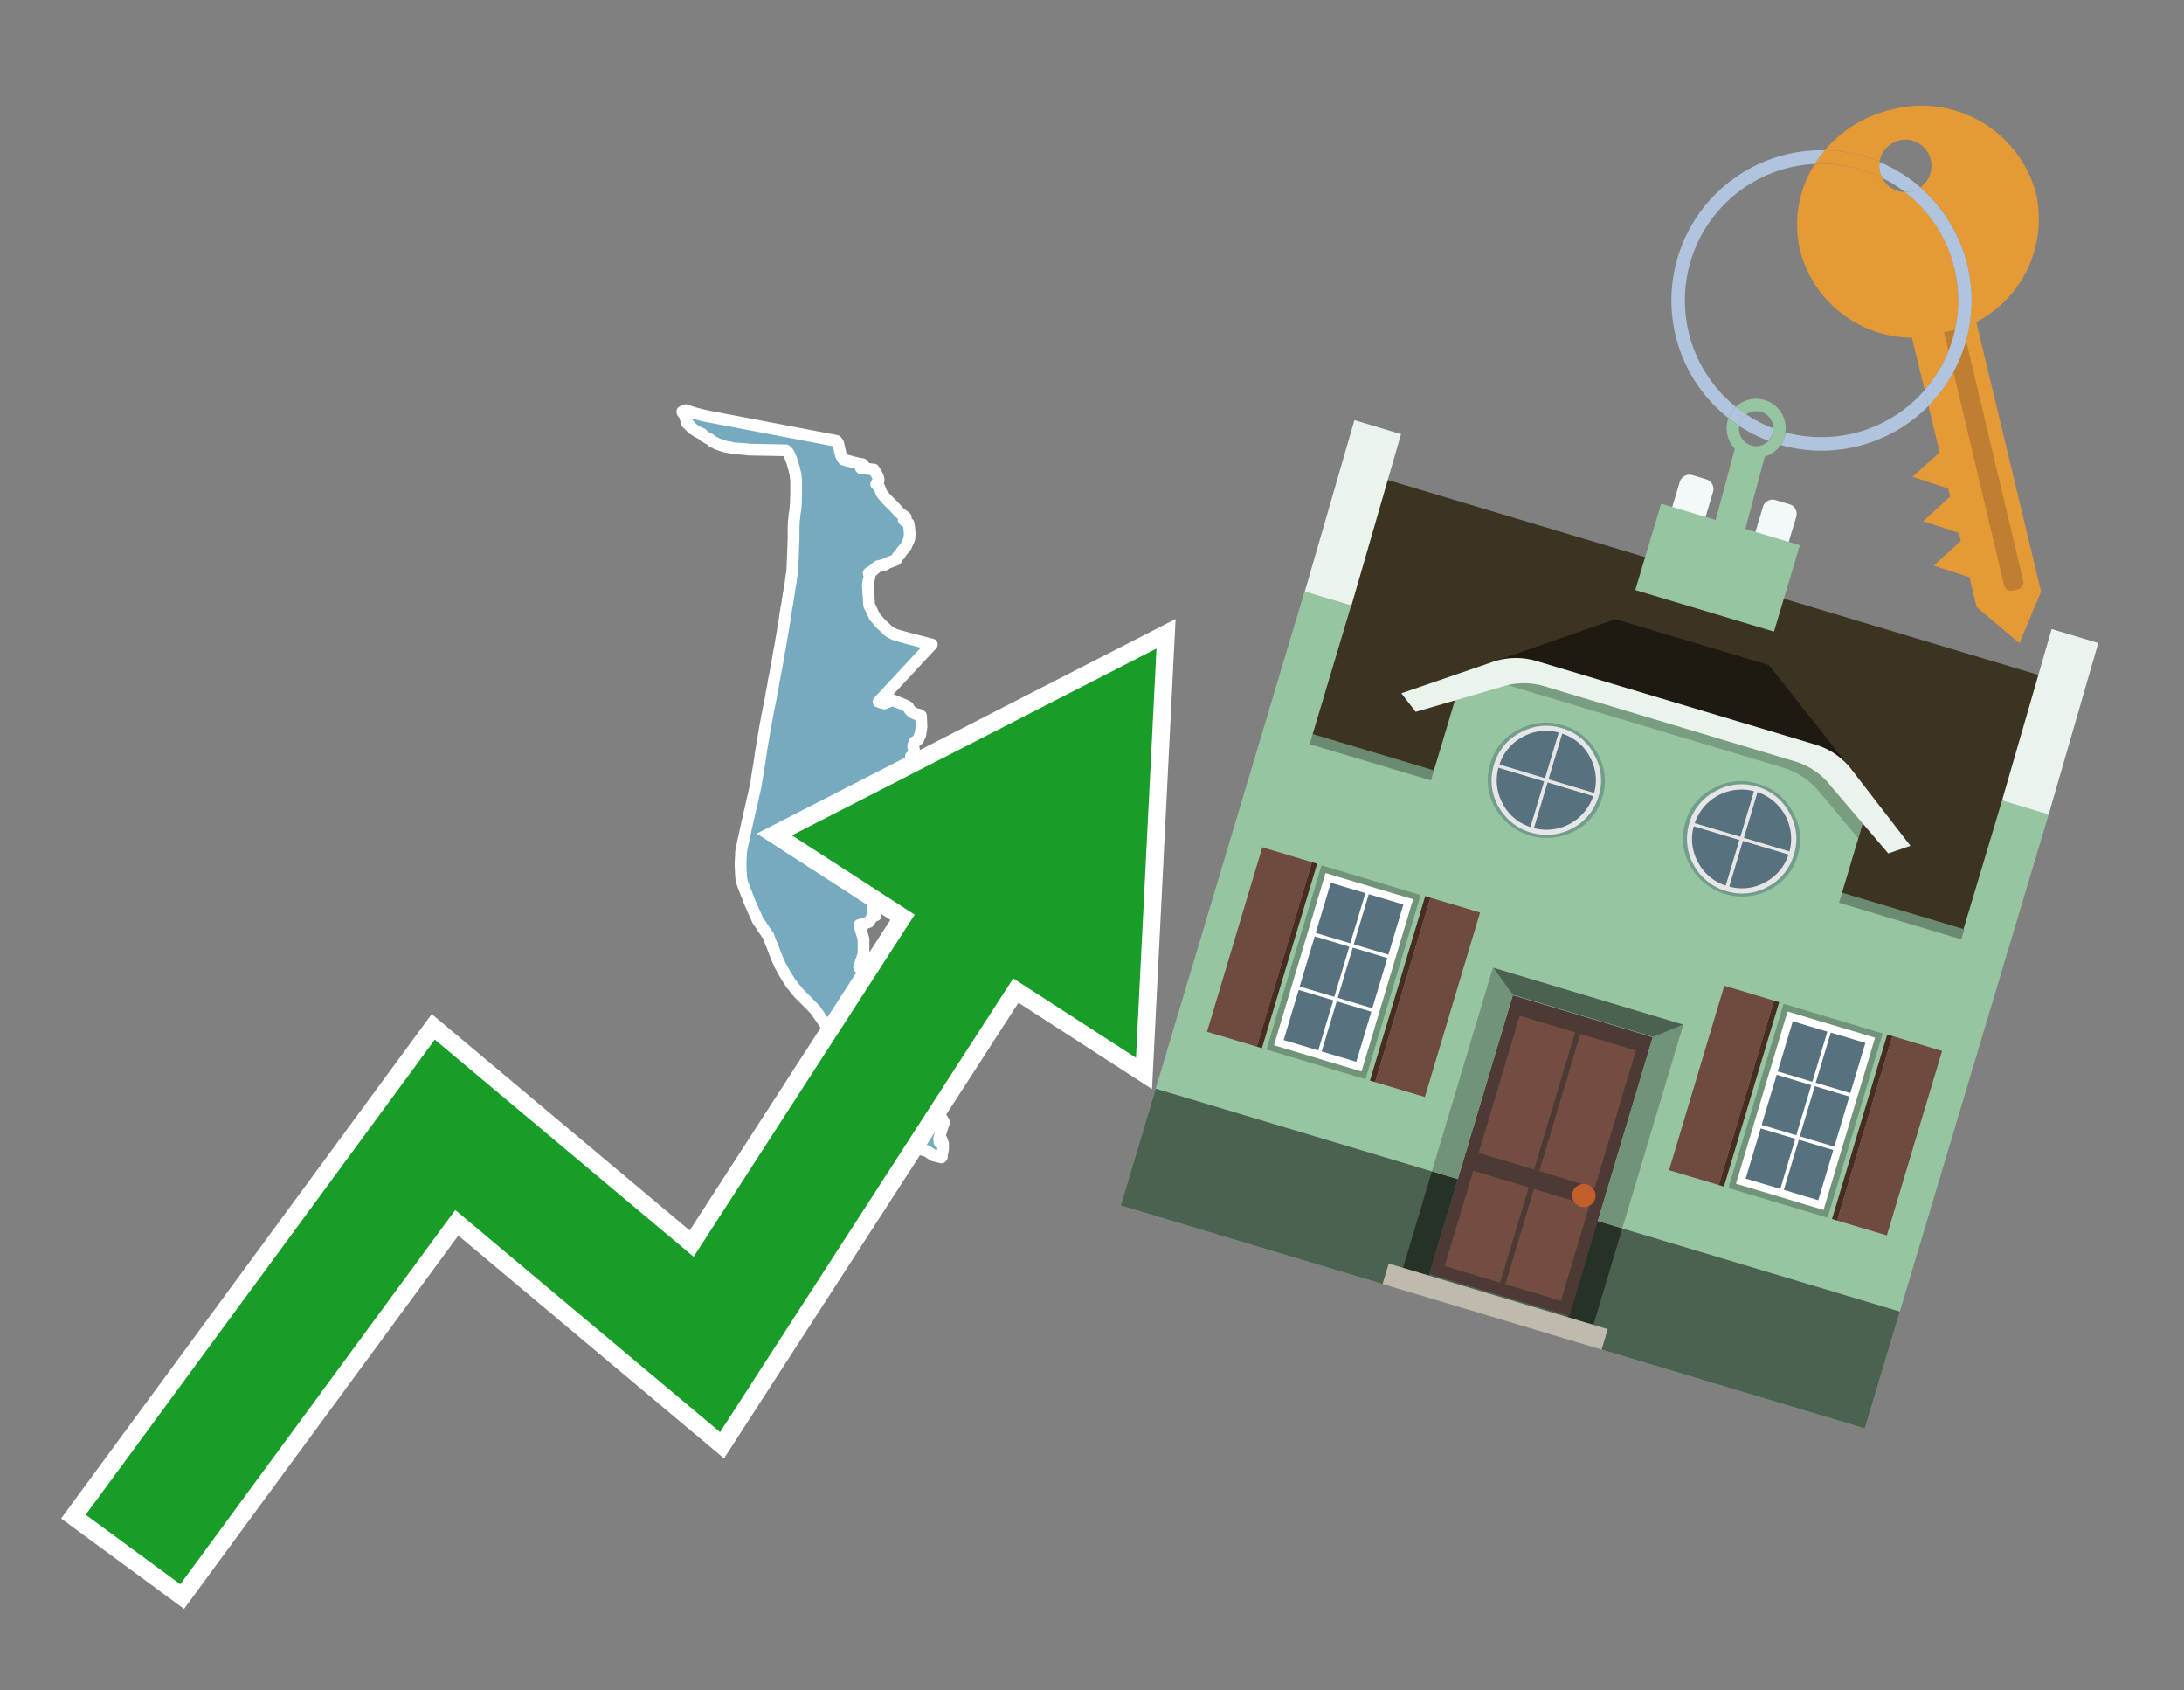 <svg id="Text" xmlns="http://www.w3.org/2000/svg" width="93.05" height="72" viewBox="0 0 93.05 72"><rect x="0" y="0" width="93.05" height="72" fill="#808080" stroke="none"/><polygon points="37.49,26.53 37.89,26.91 38.13,27.03 38.69,27.19 39.7,27.45 37.43,29.89 37.55,29.93 37.68,29.96 37.96,29.85 38.02,29.82 38.47,30 38.63,30.07 38.69,30.11 38.71,30.15 38.73,30.19 38.75,30.22 38.78,30.26 38.82,30.29 38.9,30.36 38.97,30.39 39.04,30.42 39.19,30.45 39.24,30.49 39.26,30.96 39.25,30.99 39.25,31.05 39.24,31.1 39.23,31.15 39.22,31.23 39.21,31.29 39.2,31.32 39.17,31.38 39.15,31.41 39.14,31.46 39.11,31.5 39.07,31.54 39.03,31.57 38.96,31.61 38.94,31.66 38.92,31.71 38.91,31.75 38.91,31.78 38.91,31.82 38.93,31.89 38.94,31.93 38.94,32.01 38.94,32.05 38.92,32.09 38.91,32.12 38.86,32.19 38.81,32.22 38.95,32.25 39,32.28 39.01,32.31 39.01,32.36 39,32.39 38.98,32.42 38.9,32.45 38.89,32.49 38.89,32.52 38.89,32.55 38.91,32.62 38.92,32.66 38.91,32.71 38.87,32.74 38.77,32.77 38.72,32.8 38.71,32.83 38.71,32.92 38.7,32.96 38.68,32.99 38.6,33.02 38.36,33.07 38.29,33.11 38.24,33.14 38.17,33.18 37.97,33.22 37.95,33.27 37.96,33.3 37.93,33.33 37.96,33.36 37.95,33.39 37.97,33.42 37.96,33.45 37.99,33.53 37.91,33.56 37.8,33.59 37.79,33.62 37.78,33.66 37.75,33.69 37.74,33.73 37.67,33.76 37.43,33.83 37.39,33.88 37.35,33.94 37.33,33.97 37.32,34.01 37.34,34.04 37.42,34.08 37.47,34.11 37.49,34.14 37.5,34.17 37.49,34.23 37.49,34.3 37.49,34.34 37.51,34.38 37.62,34.42 37.67,34.46 37.69,34.49 37.67,34.55 37.67,34.59 37.7,34.62 37.74,34.69 37.77,34.72 37.81,34.76 37.89,34.79 37.94,34.84 37.96,34.88 38.01,34.96 38.03,35 38.04,35.05 38.09,35.23 38.12,35.33 38.12,35.38 38.14,35.41 38.2,35.44 38.26,35.47 38.3,35.53 38.29,35.66 38.27,35.74 38.25,35.8 38.24,35.84 38.21,35.9 38.18,35.98 38.17,36.01 38.16,36.05 38.1,36.15 38.08,36.22 38.06,36.28 38.04,36.37 38.02,36.42 37.98,36.52 37.94,36.61 37.92,36.66 37.87,36.78 37.82,36.92 37.81,36.95 37.8,36.99 37.79,37.04 37.78,37.1 37.76,37.17 37.71,37.28 37.69,37.34 37.64,37.49 37.55,37.75 37.54,37.78 37.5,37.89 37.43,38.07 37.41,38.1 37.41,38.13 37.42,38.2 37.42,38.24 37.41,38.28 37.39,38.35 37.38,38.39 37.32,38.46 37.31,38.49 37.26,38.58 37.24,38.61 37.2,38.67 37.19,38.7 37.19,38.73 37.22,38.78 37.23,38.83 37.22,38.88 37.23,38.92 37.28,38.95 37.31,38.99 37.17,39.02 37.15,39.05 37.13,39.09 37.1,39.15 37.04,39.24 37.02,39.27 36.94,39.3 36.61,39.4 36.79,39.99 36.79,40.63 36.6,41.2 37.07,41.25 37.24,41.29 37.99,40.84 38.68,41.14 38.91,41.17 39.4,41.33 39.39,41.38 39.36,41.48 39.32,41.58 39.31,41.61 39.31,41.64 39.3,41.67 39.29,41.77 39.29,41.8 39.39,42 39.42,42.05 39.45,42.11 39.48,42.14 39.54,42.2 39.57,42.23 39.56,42.26 39.65,42.36 39.63,42.39 39.61,42.44 39.6,42.48 39.62,42.52 39.66,42.59 39.67,42.62 39.69,42.65 39.72,42.68 39.95,42.78 39.99,42.81 40,42.84 40.02,42.91 40.03,42.97 40.04,43.05 40.04,43.12 40.03,43.16 40.01,43.22 40,43.25 39.97,43.29 39.94,43.33 39.93,43.36 39.92,43.39 39.89,43.49 39.88,43.52 39.85,43.61 39.82,43.72 39.8,43.76 39.78,43.8 39.78,43.84 39.78,43.87 39.75,43.92 39.75,43.95 40.15,43.98 40.21,44.01 40.23,44.04 40.2,44.09 40.26,44.12 40.34,44.16 40.31,44.37 40.02,44.34 39.82,44.31 39.76,44.28 39.68,44.4 39.68,44.44 39.69,44.47 39.69,44.5 39.69,44.53 39.69,44.57 39.68,44.62 39.68,44.65 39.68,44.69 39.67,44.73 39.66,44.77 39.64,44.81 39.62,44.85 39.61,44.88 39.59,44.91 39.58,44.94 39.56,44.98 39.53,45.04 39.5,45.11 39.48,45.16 39.47,45.19 39.45,45.3 39.44,45.33 39.43,45.39 39.42,45.43 39.41,45.53 39.41,45.57 39.39,45.6 39.37,45.63 39.36,45.67 39.35,45.7 39.35,45.75 39.36,45.78 39.36,45.82 39.36,45.87 39.35,45.92 39.33,45.98 39.29,46.03 39.24,46.09 39.23,46.12 39.21,46.15 39.18,46.22 39.16,46.25 39.13,46.31 39.1,46.37 39.08,46.4 39.07,46.43 39.04,46.47 39.04,46.5 39.04,46.55 39.04,46.58 39.96,46.89 39.88,47.15 40.08,47.56 40.22,47.8 40.1,48.17 40.01,48.51 40.03,48.65 40.04,48.61 40.07,48.57 40.12,48.54 40.18,48.71 40.18,48.84 40.18,48.95 40.16,49.06 40.15,49.09 40.14,49.14 40.13,49.18 40.09,49.24 40.13,49.27 40.11,49.3 39.76,49.21 39.48,49.02 39.35,48.99 39.07,48.9 38.49,49.5 38.19,49.53 38.09,49.7 38.15,49.74 38.19,49.81 38.21,49.87 38.22,49.92 38.23,49.95 38.23,49.98 38.25,50.02 38.26,50.06 38.25,50.09 38.18,50.13 37.96,50.16 37.22,50.3 36.69,50.74 36.45,50.77 36.34,50.82 36.3,50.87 36.25,50.9 36.19,50.95 36.18,50.98 35.87,50.7 35.89,50.66 35.91,50.59 35.92,50.56 35.93,50.53 35.95,50.49 36.02,50.46 36.08,50.42 36.09,50.37 36.13,50.27 36.13,50.22 35.83,49.84 35.84,49.78 35.41,49.66 34.99,49.61 35.01,49.56 35.08,49.44 35.2,49.38 35.32,48.8 35.45,48.39 35.47,48.34 35.48,48.3 35.49,48.27 35.52,48.23 35.59,48.08 35.61,48.04 35.63,47.97 35.64,47.94 35.66,47.87 35.67,47.83 35.68,47.73 35.68,47.69 35.68,47.65 35.69,47.59 35.7,47.52 35.71,47.48 35.72,47.45 35.74,47.41 35.74,47.36 35.72,47.33 35.76,47.3 35.79,47.19 35.79,47.09 35.79,47.03 35.8,46.97 35.82,46.85 35.83,46.81 35.85,46.75 35.86,46.69 35.88,46.65 35.79,45.46 35.77,45.08 35.54,44.25 35.52,44.2 35.12,43.57 34.74,43.02 34.46,42.73 34.29,42.56 34.03,42.3 33.73,41.93 33.71,41.9 33.68,41.86 33.59,41.72 33.48,41.54 33.46,41.51 33.4,41.41 33.23,41.1 33.21,41.05 33.17,40.96 33.15,40.92 33.1,40.81 33.08,40.74 33.06,40.7 33.02,40.6 33,40.55 32.99,40.51 32.97,40.46 32.94,40.39 32.92,40.34 32.91,40.3 32.85,40.17 32.82,40.09 32.8,40.04 32.75,39.9 32.73,39.86 32.71,39.82 32.67,39.77 32.63,39.71 32.61,39.68 32.58,39.64 32.55,39.6 32.53,39.56 32.48,39.5 32.46,39.46 32.28,39.19 31.99,38.54 31.94,38.42 31.84,38.16 31.77,37.99 31.66,37.7 31.63,37.61 31.61,37.56 31.59,37.44 31.58,37.39 31.57,37.25 31.55,36.86 31.56,36.55 31.57,36.47 31.57,36.33 31.58,36.25 31.59,36.18 31.82,35.12 32.19,33.5 32.29,32.88 32.34,32.59 32.43,31.98 32.55,31.26 32.61,30.91 32.63,30.81 32.66,30.64 32.67,30.6 32.68,30.53 32.85,29.67 32.88,29.48 32.9,29.38 32.93,29.24 32.96,29.04 33.01,28.79 33.06,28.53 33.15,28.03 33.18,27.83 33.24,27.53 33.33,26.99 33.36,26.81 33.37,26.76 33.38,26.71 33.39,26.63 33.4,26.57 33.41,26.49 33.44,26.33 33.45,26.22 33.47,26.11 33.5,25.92 33.51,25.85 33.53,25.78 33.54,25.71 33.55,25.66 33.56,25.57 33.57,25.5 33.59,25.41 33.6,25.3 33.61,25.26 33.62,25.22 33.63,25.16 33.63,25.12 33.64,25.08 33.65,25 33.67,24.9 33.68,24.84 33.69,24.79 33.7,24.73 33.7,24.67 33.71,24.61 33.73,24.48 33.74,24.45 33.75,24.37 33.76,24.25 33.76,24.19 33.76,24.16 33.77,24.08 33.77,23.95 33.77,23.91 33.78,23.8 33.78,23.68 33.79,23.56 33.79,23.44 33.79,23.41 33.8,23.24 33.8,23.14 33.8,23.08 33.81,23 33.81,22.9 33.81,22.8 33.81,22.72 33.81,22.67 33.81,22.6 33.81,22.54 33.81,22.47 33.82,22.25 33.82,22.2 33.84,22.07 33.85,21.93 33.86,21.87 33.87,21.8 33.88,21.74 33.89,21.65 33.9,21.56 33.9,21.5 33.91,21.43 33.91,21.38 33.91,21.32 33.92,21.05 33.92,20.9 33.92,20.85 33.92,20.72 33.92,20.68 33.92,20.65 33.92,20.58 33.92,20.53 33.92,20.46 33.91,20.38 33.9,20.31 33.9,20.25 33.89,20.19 33.87,20.12 33.85,20.03 33.82,19.91 33.79,19.81 33.76,19.71 33.73,19.62 33.7,19.53 33.68,19.49 33.66,19.43 33.62,19.36 33.61,19.33 33.59,19.29 33.55,19.24 33.52,19.21 33.48,19.18 31.92,19.15 31.65,19.12 31.21,19.09 31.13,19.06 30.93,19.03 30.85,19 30.73,18.97 30.67,18.94 30.55,18.91 30.47,18.85 30.36,18.82 30.3,18.75 30.26,18.72 30.18,18.68 30.11,18.64 30.04,18.6 29.98,18.56 29.93,18.51 29.91,18.48 29.81,18.44 29.73,18.4 29.68,18.37 29.62,18.33 29.56,18.29 29.51,18.26 29.47,18.22 29.44,18.18 29.4,18.15 29.38,18.11 29.32,18.07 29.29,18.04 29.24,17.99 29.25,17.95 29.25,17.91 29.23,17.87 29.22,17.84 29.2,17.8 29.19,17.77 29.19,17.74 29.18,17.68 29.14,17.63 29.08,17.57 29.07,17.53 29.16,17.5 29.21,17.47 29.6,17.6 30.03,17.71 35.64,18.78 35.71,18.88 35.83,19.4 35.94,19.58 36.22,19.65 36.31,19.68 36.57,19.74 36.75,19.77 36.81,19.84 36.76,19.88 36.68,19.94 37.23,20 37.27,20.08 37.33,20.16 37.39,20.28 37.42,20.35 37.43,20.41 37.43,20.49 37.33,20.62 37.47,20.77 37.48,20.8 37.54,20.96 37.56,21 37.61,21.08 37.65,21.12 37.7,21.18 37.74,21.23 37.78,21.27 38.12,21.61 38.2,21.7 38.32,21.83 38.5,21.97 38.54,22 38.59,22.04 38.51,22.1 38.5,22.14 38.53,22.17 38.71,22.3 38.72,22.37 38.73,22.42 38.74,22.51 38.75,22.63 38.76,22.76 38.75,22.83 38.75,22.87 38.74,22.96 38.71,23.03 38.64,23.17 38.63,23.2 38.6,23.27 38.58,23.3 38.54,23.35 38.43,23.47 38.41,23.5 38.35,23.6 38.32,23.64 38.24,23.71 38.23,23.74 38.22,23.77 38.18,23.84 37.82,23.98 37.76,24.01 37.71,24.05 37.4,24.12 37.19,24.3 37.01,24.41 37.04,24.51 37.05,24.55 37,24.76 36.97,24.94 36.98,25.03 37,25.34 37.01,25.37 37.01,25.44 37.02,25.61 37.03,25.75 37.04,25.81 37.09,25.89 37.14,26 37.16,26.05 37.22,26.17 37.26,26.26 " fill="#75aabf" stroke="#fff" stroke-linejoin="round" stroke-width="0.5"/><polygon points="49.272 27.624 33.741 35.58 38.97 38.959 29.553 53.529 18.525 44.281 3.652 64.518 7.681 67.479 19.396 51.538 30.678 60.999 43.169 41.673 48.398 45.053 49.272 27.624" fill="none" stroke="#fff" stroke-miterlimit="10" stroke-width="1.5"/><polygon points="49.272 27.624 33.741 35.58 38.97 38.959 29.553 53.529 18.525 44.281 3.652 64.518 7.681 67.479 19.396 51.538 30.678 60.999 43.169 41.673 48.398 45.053 49.272 27.624" fill="#179d28"/><path d="M80.19,7.577a1.16,1.16,0,0,1-.094-.251,1.114,1.114,0,0,1-.018-.429A6.367,6.367,0,0,0,77.743,6.4a5.269,5.269,0,0,0-.423.577c.1,0,.192-.007.288-.007A5.794,5.794,0,0,1,80.19,7.577Z" fill="#e69a35"/><path d="M77.608,6.4A6.394,6.394,0,0,0,73.64,17.81a1.26,1.26,0,0,1,.317-.48A5.821,5.821,0,0,1,77.32,6.981a5.269,5.269,0,0,1,.423-.577Z" fill="#b0c4de"/><path d="M84.2,13.72a4.962,4.962,0,0,0,2.545-5.48,5.047,5.047,0,0,0-6.179-3.566A5.322,5.322,0,0,0,77.743,6.4a6.367,6.367,0,0,1,2.335.493,1.114,1.114,0,1,1,1.736,1.084,6.392,6.392,0,0,1,.347,9.3l.479,1.985-.438.4-.716.648.92.3.6.2.082.341-.438.4-.716.648.92.3.605.2.082.341-.438.4-.716.649.92.3.605.2.307,1.274,1.821,1.534.921-2.2Z" fill="#e69a35"/><path d="M81.154,8.179a1.115,1.115,0,0,1-.964-.6,5.794,5.794,0,0,0-2.582-.6c-.1,0-.192,0-.288.007a4.783,4.783,0,0,0-.625,3.685,4.962,4.962,0,0,0,4.765,3.715L82,16.617a5.82,5.82,0,0,0-.846-8.438Z" fill="#e69a35"/><path d="M74.1,18.142a6.386,6.386,0,0,0,1.232.63.73.73,0,0,0,.224-.527h0a5.783,5.783,0,0,1-1.159-.593A.733.733,0,0,0,74.1,18.142Z" fill="#b0c4de"/><path d="M74.4,17.652q-.228-.152-.44-.322a1.26,1.26,0,0,0-.317.48c.148.117.3.228.46.332A.733.733,0,0,1,74.4,17.652Z" fill="#b0c4de"/><path d="M74.824,16.984a1.257,1.257,0,0,0-.867.346c.141.114.288.222.44.322a.731.731,0,0,1,1.159.593h0a.732.732,0,1,1-1.463,0,.7.7,0,0,1,.007-.1c-.158-.1-.312-.215-.46-.332a1.258,1.258,0,0,0,.273,1.3l-.979,3.635,1.275.341.98-3.639a1.266,1.266,0,0,0,.681-.5,1.249,1.249,0,0,0,.2-.538,1.328,1.328,0,0,0,.012-.168A1.262,1.262,0,0,0,74.824,16.984Z" fill="#97c4a1"/><path d="M85.974,25.1l-.226.053a.3.3,0,0,1-.362-.223l-2.56-10.777.81-.193L86.2,24.736A.3.3,0,0,1,85.974,25.1Z" fill="#bf7f32"/><path d="M80.1,7.326a1.16,1.16,0,0,0,.094.251,5.833,5.833,0,0,1,.964.6,1.137,1.137,0,0,0,.287-.031,1.108,1.108,0,0,0,.373-.167A6.371,6.371,0,0,0,80.078,6.9,1.114,1.114,0,0,0,80.1,7.326Z" fill="#b0c4de"/><path d="M77.608,18.618a5.836,5.836,0,0,1-1.534-.2,1.24,1.24,0,0,1-.2.537,6.4,6.4,0,0,0,6.291-1.666L82,16.617A5.807,5.807,0,0,1,77.608,18.618Z" fill="#b0c4de"/><path d="M81.814,7.981a1.108,1.108,0,0,1-.373.167,1.137,1.137,0,0,1-.287.031A5.82,5.82,0,0,1,82,16.617l.161.667a6.392,6.392,0,0,0-.347-9.3Z" fill="#b0c4de"/><polygon points="83.79 39.753 55.78 31.364 58.988 20.404 86.964 28.783 83.79 39.753 83.79 39.753" fill="#3c3422" fill-rule="evenodd"/><polygon points="81.705 53.32 87.284 34.692 85.297 34.097 83.656 39.575 55.926 31.269 57.567 25.791 55.579 25.196 47.746 51.348 79.451 60.844 81.705 53.32" fill="#97c4a1" fill-rule="evenodd"/><rect x="69.522" y="21.148" width="0.444" height="28.983" transform="translate(15.592 92.226) rotate(-73.326)" opacity="0.3"/><polygon points="87.284 34.692 85.297 34.097 87.411 26.793 89.398 27.388 87.284 34.692 87.284 34.692" fill="#eaf3ec" fill-rule="evenodd"/><polygon points="57.578 25.794 55.591 25.199 57.705 17.896 59.692 18.491 57.578 25.794 57.578 25.794" fill="#eaf3ec" fill-rule="evenodd"/><polygon points="79.451 60.844 80.943 55.865 49.238 46.369 47.747 51.348 79.451 60.844 79.451 60.844" fill="#4c6251" fill-rule="evenodd"/><path d="M71.566,20.528l-.522,1.743,1.418.425.523-1.744a.432.432,0,0,0-.289-.536l-.593-.177A.431.431,0,0,0,71.566,20.528Z" fill="#f3f9f8" fill-rule="evenodd"/><path d="M75.111,21.589l-.522,1.743,1.418.425.522-1.743a.43.43,0,0,0-.289-.536l-.593-.178A.43.43,0,0,0,75.111,21.589Z" fill="#f3f9f8" fill-rule="evenodd"/><polygon points="75.368 28.329 68.829 26.37 63.807 28.121 78.733 32.591 75.368 28.329" fill="#1e1a11"/><polygon points="78.248 32.422 64.442 28.287 62.236 28.998 60.064 36.247 77.453 41.455 79.651 34.116 78.248 32.422" fill="#97c4a1"/><path d="M77.74,32.516S65.088,28.725,65,28.7l-.938.43,11.892,3.562a3.175,3.175,0,0,1,1.532,1l1.685,2.02.327-1.09Z" fill-rule="evenodd" opacity="0.2"/><path d="M77.35,31.716,65.458,28.154a3.041,3.041,0,0,0-1.854.037l-3.9,1.339.611.79,3.626-1.054a3.045,3.045,0,0,1,1.855-.037l10.673,3.2A3.028,3.028,0,0,1,78,33.477l2.45,2.874.945-.325-2.518-3.26A3.036,3.036,0,0,0,77.35,31.716Z" fill="#eaf3ec"/><polygon points="76.683 23.223 70.773 21.453 69.671 25.132 75.581 26.902 76.683 23.223 76.683 23.223" fill="#97c4a1" fill-rule="evenodd"/><g id="Symbol_9_0_Layer2_0_MEMBER_8_MEMBER_21_MEMBER_0_FILL" data-name="Symbol 9 0 Layer2 0 MEMBER 8 MEMBER 21 MEMBER 0 FILL"><path d="M66.584,30.892a2.39,2.39,0,0,0-1.891.189,2.317,2.317,0,0,0-1.2,1.448A2.345,2.345,0,0,0,63.7,34.4a2.528,2.528,0,0,0,3.367,1.008,2.339,2.339,0,0,0,1.2-1.447,2.313,2.313,0,0,0-.208-1.87A2.394,2.394,0,0,0,66.584,30.892Z" fill="#729d8c"/></g><g id="Symbol_9_0_Layer2_0_MEMBER_8_MEMBER_21_MEMBER_1_FILL" data-name="Symbol 9 0 Layer2 0 MEMBER 8 MEMBER 21 MEMBER 1 FILL"><path d="M66.547,31.016a2.241,2.241,0,0,0-1.769.185,2.213,2.213,0,0,0-1.127,1.376,2.239,2.239,0,0,0,.185,1.768,2.341,2.341,0,0,0,3.145.942,2.234,2.234,0,0,0,1.126-1.376,2.207,2.207,0,0,0-.185-1.768A2.237,2.237,0,0,0,66.547,31.016Z" fill="#e6e6e6"/></g><g id="Symbol_9_0_Layer2_0_MEMBER_8_MEMBER_21_MEMBER_2_MEMBER_0_FILL" data-name="Symbol 9 0 Layer2 0 MEMBER 8 MEMBER 21 MEMBER 2 MEMBER 0 FILL"><path d="M65.787,33.284,63.843,32.7a2.036,2.036,0,0,0,.186,1.539,2.015,2.015,0,0,0,1.175.986Z" fill="#58717f"/></g><g id="Symbol_9_0_Layer2_0_MEMBER_8_MEMBER_21_MEMBER_2_MEMBER_1_FILL" data-name="Symbol 9 0 Layer2 0 MEMBER 8 MEMBER 21 MEMBER 2 MEMBER 1 FILL"><path d="M65.827,33.148l.582-1.944a2.01,2.01,0,0,0-1.523.178,2.037,2.037,0,0,0-1,1.183Z" fill="#58717f"/></g><g id="Symbol_9_0_Layer2_0_MEMBER_8_MEMBER_21_MEMBER_2_MEMBER_2_FILL" data-name="Symbol 9 0 Layer2 0 MEMBER 8 MEMBER 21 MEMBER 2 MEMBER 2 FILL"><path d="M67.878,33.91l-1.943-.582-.582,1.944a2.1,2.1,0,0,0,2.525-1.362Z" fill="#58717f"/></g><g id="Symbol_9_0_Layer2_0_MEMBER_8_MEMBER_21_MEMBER_2_MEMBER_3_FILL" data-name="Symbol 9 0 Layer2 0 MEMBER 8 MEMBER 21 MEMBER 2 MEMBER 3 FILL"><path d="M66.558,31.249l-.582,1.943,1.943.582a2.031,2.031,0,0,0-.186-1.539A2.009,2.009,0,0,0,66.558,31.249Z" fill="#58717f"/></g><g id="Symbol_9_0_Layer2_0_MEMBER_8_MEMBER_21_MEMBER_0_FILL-2" data-name="Symbol 9 0 Layer2 0 MEMBER 8 MEMBER 21 MEMBER 0 FILL"><path d="M74.9,33.384a2.4,2.4,0,0,0-1.891.189,2.316,2.316,0,0,0-1.2,1.448,2.341,2.341,0,0,0,.209,1.87A2.527,2.527,0,0,0,75.387,37.9a2.345,2.345,0,0,0,1.2-1.447,2.314,2.314,0,0,0-.209-1.87A2.389,2.389,0,0,0,74.9,33.384Z" fill="#729d8c"/></g><g id="Symbol_9_0_Layer2_0_MEMBER_8_MEMBER_21_MEMBER_1_FILL-2" data-name="Symbol 9 0 Layer2 0 MEMBER 8 MEMBER 21 MEMBER 1 FILL"><path d="M74.867,33.508a2.239,2.239,0,0,0-1.768.185,2.21,2.21,0,0,0-1.127,1.376,2.316,2.316,0,0,0,1.564,2.883,2.261,2.261,0,0,0,1.765-.173A2.237,2.237,0,0,0,76.428,36.4a2.209,2.209,0,0,0-.185-1.769A2.239,2.239,0,0,0,74.867,33.508Z" fill="#e6e6e6"/></g><g id="Symbol_9_0_Layer2_0_MEMBER_8_MEMBER_21_MEMBER_2_MEMBER_0_FILL-2" data-name="Symbol 9 0 Layer2 0 MEMBER 8 MEMBER 21 MEMBER 2 MEMBER 0 FILL"><path d="M74.107,35.776l-1.943-.582a2.031,2.031,0,0,0,.186,1.539,2.009,2.009,0,0,0,1.175.986Z" fill="#58717f"/></g><g id="Symbol_9_0_Layer2_0_MEMBER_8_MEMBER_21_MEMBER_2_MEMBER_1_FILL-2" data-name="Symbol 9 0 Layer2 0 MEMBER 8 MEMBER 21 MEMBER 2 MEMBER 1 FILL"><path d="M74.148,35.64,74.73,33.7a2.1,2.1,0,0,0-2.525,1.362Z" fill="#58717f"/></g><g id="Symbol_9_0_Layer2_0_MEMBER_8_MEMBER_21_MEMBER_2_MEMBER_2_FILL-2" data-name="Symbol 9 0 Layer2 0 MEMBER 8 MEMBER 21 MEMBER 2 MEMBER 2 FILL"><path d="M76.2,36.4l-1.943-.582-.582,1.944a2.015,2.015,0,0,0,1.523-.178A2.036,2.036,0,0,0,76.2,36.4Z" fill="#58717f"/></g><g id="Symbol_9_0_Layer2_0_MEMBER_8_MEMBER_21_MEMBER_2_MEMBER_3_FILL-2" data-name="Symbol 9 0 Layer2 0 MEMBER 8 MEMBER 21 MEMBER 2 MEMBER 3 FILL"><path d="M74.879,33.741,74.3,35.684l1.943.582a2.1,2.1,0,0,0-1.361-2.525Z" fill="#58717f"/></g><polygon points="51.426 43.946 53.542 44.58 55.896 36.723 53.78 36.089 51.426 43.946 51.426 43.946" fill="#6e4a3f" fill-rule="evenodd"/><polygon points="53.542 44.58 53.764 44.647 56.117 36.789 55.896 36.723 53.542 44.58 53.542 44.58" fill="#482b22" fill-rule="evenodd"/><polygon points="60.706 46.726 58.59 46.092 60.943 38.235 63.059 38.868 60.706 46.726 60.706 46.726" fill="#6e4a3f" fill-rule="evenodd"/><polygon points="58.59 46.092 58.368 46.026 60.722 38.168 60.943 38.235 58.59 46.092 58.59 46.092" fill="#482b22" fill-rule="evenodd"/><rect x="53.146" y="39.209" width="8.19" height="4.408" transform="translate(1.145 84.365) rotate(-73.326)" fill="#719379"/><polygon points="60.205 38.304 56.474 37.187 54.277 44.522 58.008 45.639 60.205 38.304 60.205 38.304" fill="#fff" fill-rule="evenodd"/><path d="M59.792,38.527l-.64,2.136-1.474-.442.639-2.135,1.475.441Zm-1.621-.485-.64,2.136-1.474-.442L56.7,37.6l1.474.442Zm-2.158,1.84,1.475.441-.64,2.136-1.474-.441.639-2.136Zm-.683,2.282,1.474.441-.639,2.136L54.69,44.3l.64-2.135Zm.981,2.621.639-2.136,1.475.442-.64,2.135-1.474-.441Zm2.158-1.84L56.994,42.5l.64-2.136,1.474.442-.639,2.136Z" fill="#58717f" fill-rule="evenodd"/><polygon points="80.39 52.621 78.274 51.988 80.628 44.13 82.743 44.764 80.39 52.621 80.39 52.621" fill="#6e4a3f" fill-rule="evenodd"/><polygon points="78.274 51.988 78.053 51.921 80.406 44.064 80.628 44.13 78.274 51.988 78.274 51.988" fill="#482b22" fill-rule="evenodd"/><polygon points="71.111 49.842 73.227 50.476 75.58 42.619 73.464 41.985 71.111 49.842 71.111 49.842" fill="#6e4a3f" fill-rule="evenodd"/><polygon points="73.227 50.476 73.448 50.542 75.802 42.685 75.58 42.619 73.227 50.476 73.227 50.476" fill="#482b22" fill-rule="evenodd"/><rect x="72.83" y="45.105" width="8.19" height="4.408" transform="translate(9.534 107.426) rotate(-73.326)" fill="#719379"/><polygon points="76.159 43.083 79.889 44.2 77.692 51.535 73.962 50.418 76.159 43.083 76.159 43.083" fill="#fff" fill-rule="evenodd"/><path d="M76.381,43.5l1.475.442-.64,2.135-1.475-.441.64-2.136ZM78,43.981l1.474.442-.64,2.136-1.474-.442L78,43.981Zm.791,2.724-.64,2.135L76.679,48.4l.64-2.136,1.474.442Zm-.684,2.282-.639,2.135L76,50.68l.64-2.135,1.474.442Zm-2.26,1.65L74.375,50.2l.639-2.135,1.475.441-.64,2.136Zm-.791-2.724.64-2.135,1.474.441-.639,2.136-1.475-.442Z" fill="#58717f" fill-rule="evenodd"/><polygon points="67.888 56.431 69.118 52.323 68.019 51.994 66.789 56.102 67.888 56.431 67.888 56.431" fill="#263128" fill-rule="evenodd"/><polygon points="60.877 54.331 62.108 50.223 61.007 49.894 59.776 54.002 60.877 54.331 60.877 54.331" fill="#263128" fill-rule="evenodd"/><g id="Symbol_9_0_Layer2_0_MEMBER_8_MEMBER_12_MEMBER_0_FILL" data-name="Symbol 9 0 Layer2 0 MEMBER 8 MEMBER 12 MEMBER 0 FILL"><path d="M70.418,44.178l-5.965-1.786L60.9,54.27l5.964,1.786Z" fill="#4e3a34"/></g><g id="Symbol_9_0_Layer2_0_MEMBER_8_MEMBER_12_MEMBER_1_MEMBER_0_FILL" data-name="Symbol 9 0 Layer2 0 MEMBER 8 MEMBER 12 MEMBER 1 MEMBER 0 FILL"><path d="M65.358,49.815l1.75-5.843-2.363-.708L63,49.107Z" fill="#744d42"/></g><g id="Symbol_9_0_Layer2_0_MEMBER_8_MEMBER_12_MEMBER_1_MEMBER_1_FILL" data-name="Symbol 9 0 Layer2 0 MEMBER 8 MEMBER 12 MEMBER 1 MEMBER 1 FILL"><path d="M67.331,44.039l-1.75,5.842,2.364.708,1.75-5.842Z" fill="#744d42"/></g><g id="Symbol_9_0_Layer2_0_MEMBER_8_MEMBER_12_MEMBER_2_MEMBER_0_FILL" data-name="Symbol 9 0 Layer2 0 MEMBER 8 MEMBER 12 MEMBER 2 MEMBER 0 FILL"><path d="M63.915,54.633l1.215-4.058-2.363-.707-1.215,4.057Z" fill="#744d42"/></g><g id="Symbol_9_0_Layer2_0_MEMBER_8_MEMBER_12_MEMBER_2_MEMBER_1_FILL" data-name="Symbol 9 0 Layer2 0 MEMBER 8 MEMBER 12 MEMBER 2 MEMBER 1 FILL"><path d="M66.5,55.407l1.215-4.057-2.363-.708L64.138,54.7Z" fill="#744d42"/></g><g id="Symbol_9_0_Layer2_0_MEMBER_8_MEMBER_13_FILL" data-name="Symbol 9 0 Layer2 0 MEMBER 8 MEMBER 13 FILL"><path d="M67.959,51.058a.439.439,0,0,0-.045-.367.487.487,0,0,0-.669-.2.445.445,0,0,0-.239.282.457.457,0,0,0,.041.378.481.481,0,0,0,.293.242.459.459,0,0,0,.377-.042A.453.453,0,0,0,67.959,51.058Z" fill="#c35e2d"/></g><g id="Symbol_9_0_Layer2_0_MEMBER_8_MEMBER_14_FILL" data-name="Symbol 9 0 Layer2 0 MEMBER 8 MEMBER 14 FILL"><path d="M64.557,42.047l-.951-.833-2.6,8.68,1.1.329Z" fill="#719379"/></g><g id="Symbol_9_0_Layer2_0_MEMBER_8_MEMBER_15_FILL" data-name="Symbol 9 0 Layer2 0 MEMBER 8 MEMBER 15 FILL"><path d="M71.718,43.643l-1.2.19L68.072,52.01l1.046.313Z" fill="#719379"/></g><g id="Symbol_9_0_Layer2_0_MEMBER_8_MEMBER_16_FILL" data-name="Symbol 9 0 Layer2 0 MEMBER 8 MEMBER 16 FILL"><path d="M63.627,41.22l.836,1.156,5.961,1.786,1.294-.519Z" fill="#4c6251"/></g><polygon points="58.905 54.69 59.166 53.819 68.498 56.614 68.237 57.485 58.905 54.69 58.905 54.69" fill="#c0b9ad" fill-rule="evenodd"/></svg>